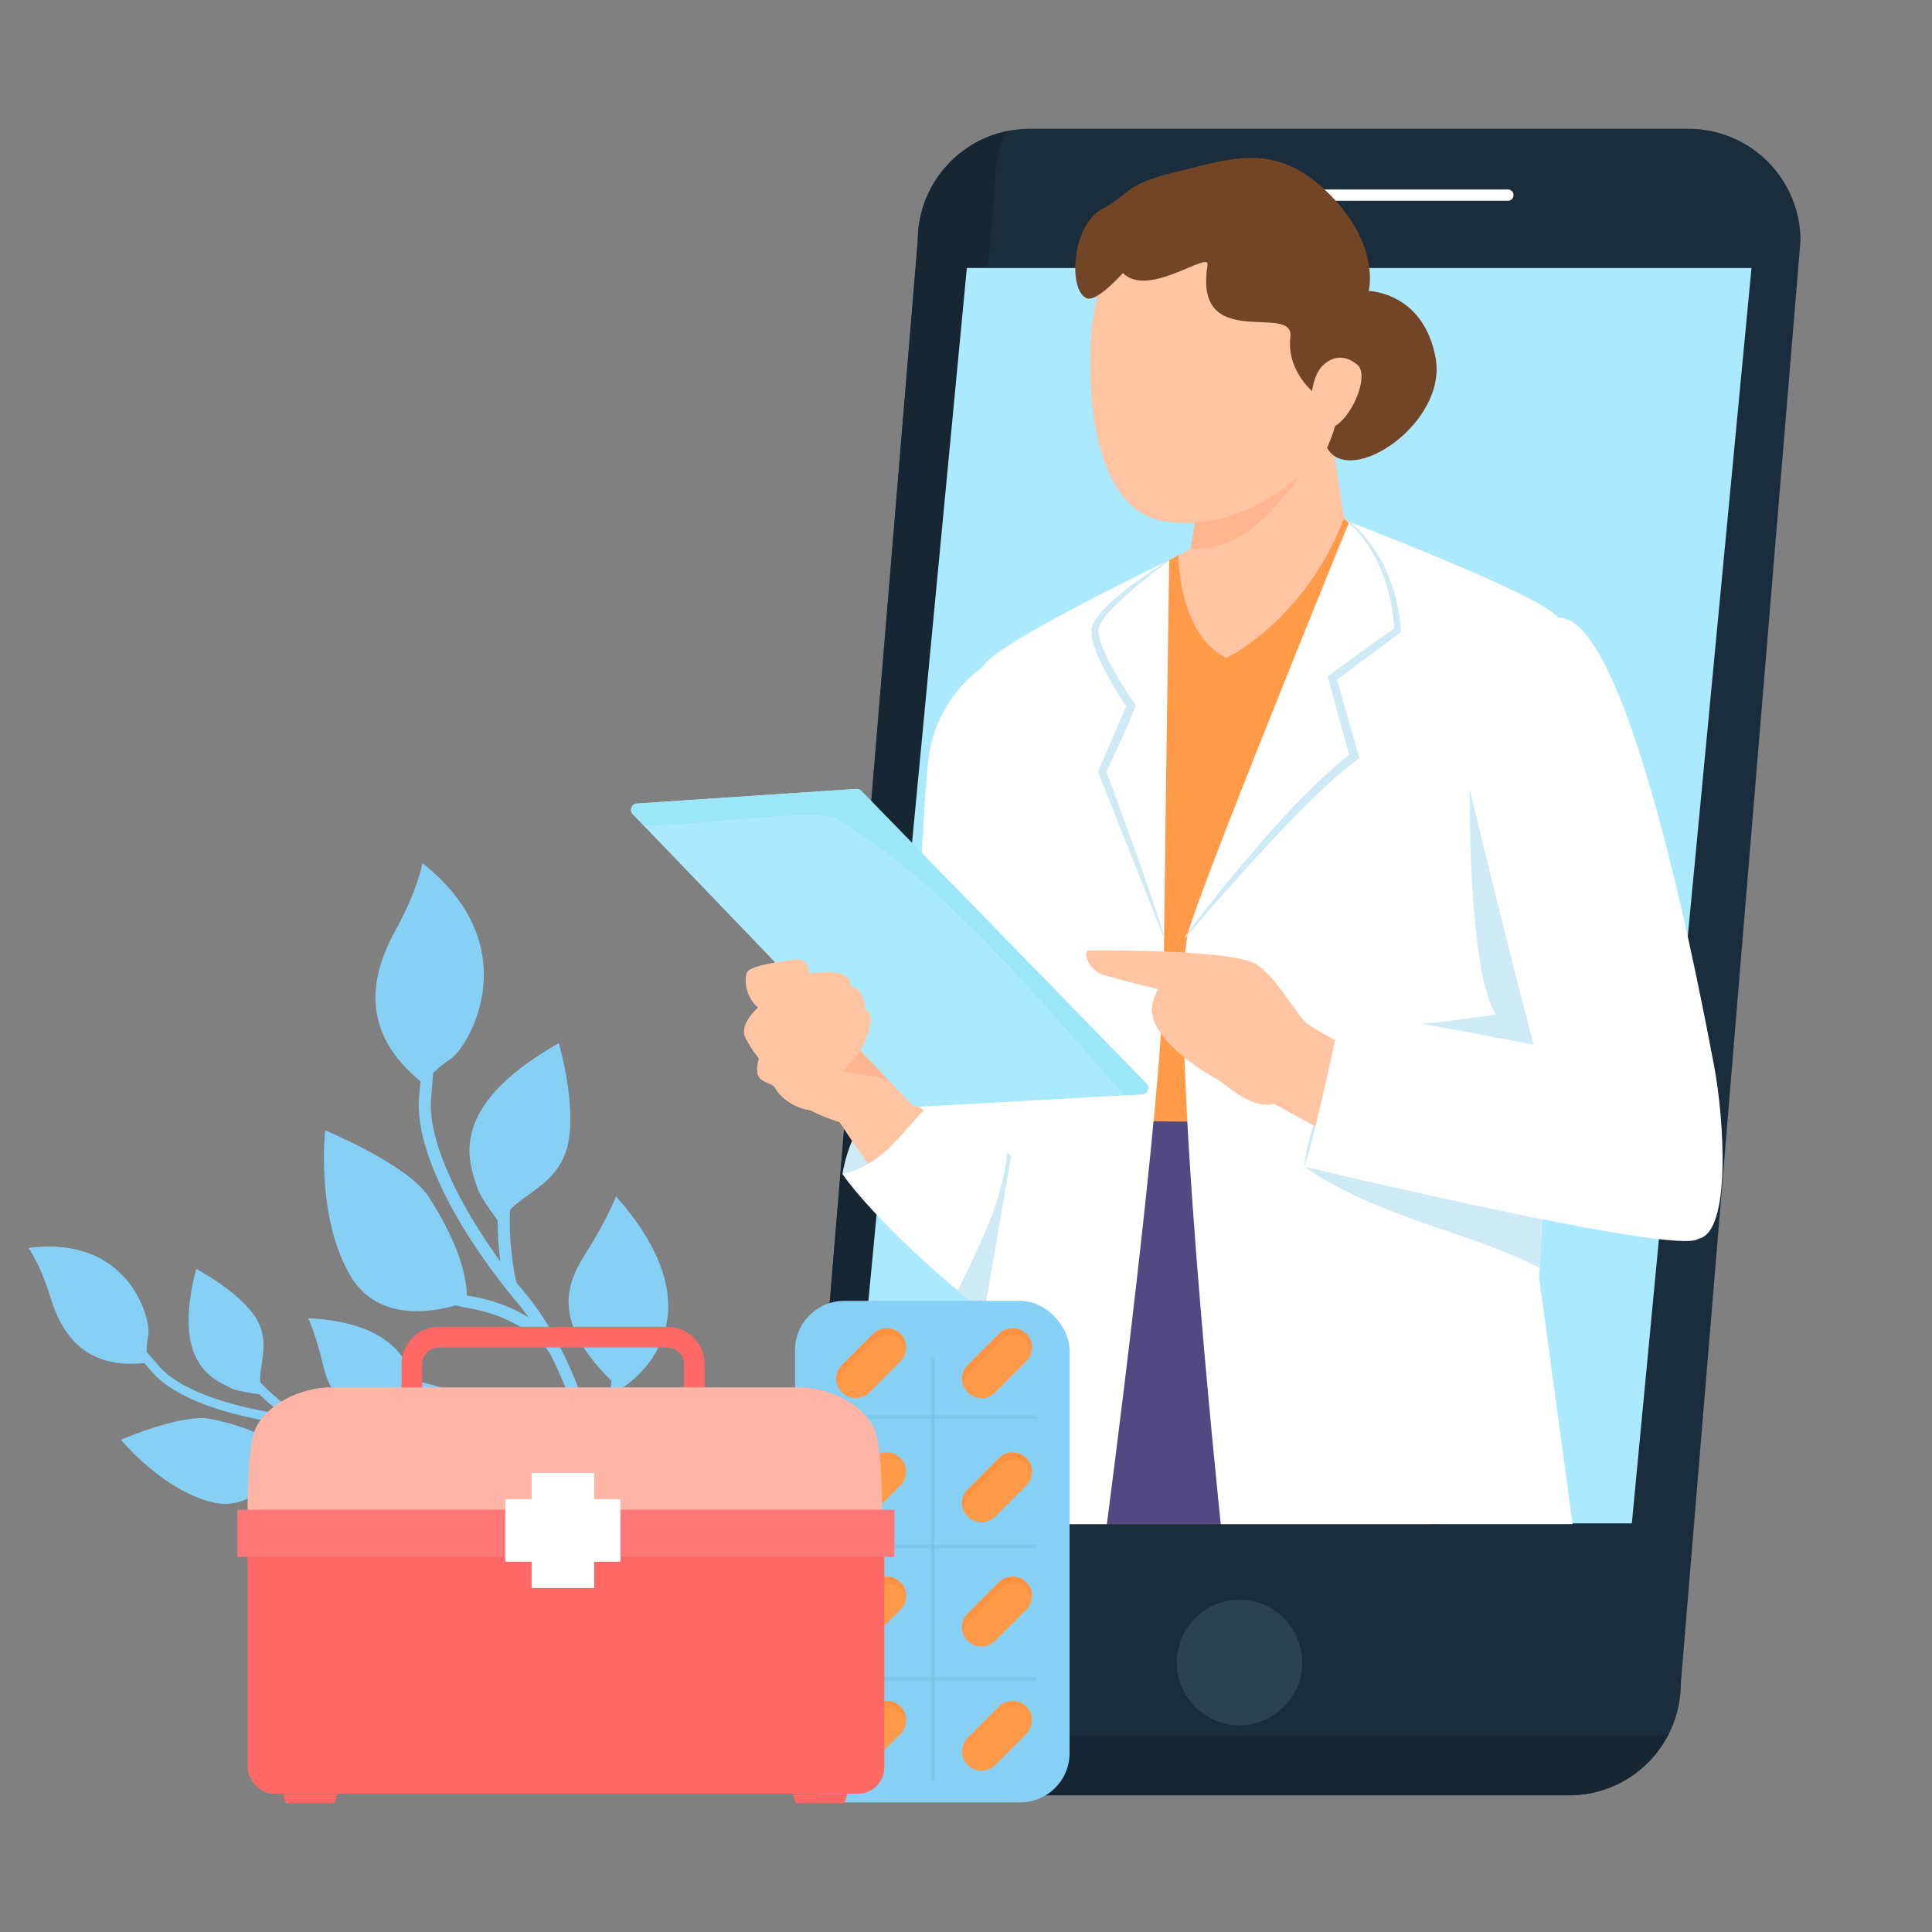 <?xml version="1.0" encoding="UTF-8"?>
<svg xmlns="http://www.w3.org/2000/svg" width="300" height="300" viewBox="0 0 300 300">
  <rect x="0" y="0" width="300" height="300" fill="#808080" stroke="none"/>
  <defs>
    <style>
      .cls-1 {
        fill: none;
      }

      .cls-1, .cls-2, .cls-3, .cls-4, .cls-5, .cls-6, .cls-7, .cls-8, .cls-9, .cls-10, .cls-11, .cls-12, .cls-13, .cls-14, .cls-15, .cls-16, .cls-17, .cls-18, .cls-19 {
        stroke-width: 0px;
      }

      .cls-2 {
        fill: #ffb5a5;
      }

      .cls-3 {
        fill: #ff7878;
      }

      .cls-4 {
        fill: #1a2d3c;
      }

      .cls-5 {
        fill: #ffb590;
      }

      .cls-6 {
        fill: #524882;
      }

      .cls-7 {
        fill: #ceeaf4;
      }

      .cls-8 {
        fill: #ff9b48;
      }

      .cls-9 {
        fill: #724526;
      }

      .cls-10 {
        fill: #9be7f9;
      }

      .cls-11 {
        fill: #ff6864;
      }

      .cls-12 {
        fill: #ff9240;
      }

      .cls-20 {
        isolation: isolate;
      }

      .cls-13 {
        fill: #ffc5a2;
      }

      .cls-14 {
        fill: #71bfd8;
      }

      .cls-21 {
        opacity: .45;
      }

      .cls-21, .cls-22 {
        mix-blend-mode: multiply;
      }

      .cls-22 {
        opacity: .31;
      }

      .cls-15 {
        fill: #fff;
      }

      .cls-16 {
        fill: #abeafe;
      }

      .cls-17 {
        fill: #162733;
      }

      .cls-18 {
        fill: #86d0f5;
      }

      .cls-19 {
        fill: #2a4251;
      }
    </style>
  </defs>
  <g class="cls-20">
    <g id="_レイヤー_1" data-name="レイヤー 1">
      <rect class="cls-1" width="300" height="300"/>
      <g>
        <g>
          <path class="cls-4" d="M141.31,278.77h102.31c9.6,0,17.38-7.78,17.38-17.38l18.58-224.01c0-9.6-7.78-17.38-17.38-17.38h-102.31c-9.6,0-17.38,7.78-17.38,17.38l-18.58,224.01c0,9.6,7.78,17.38,17.38,17.38Z"/>
          <path class="cls-19" d="M182.73,258.15c0,5.38,4.36,9.74,9.74,9.74s9.74-4.36,9.74-9.74-4.36-9.74-9.74-9.74-9.74,4.36-9.74,9.74Z"/>
          <path class="cls-15" d="M234.14,31.18h-46.18c-.49,0-.88-.39-.88-.88s.39-.88.88-.88h46.18c.49,0,.88.39.88.88s-.39.88-.88.88Z"/>
          <path class="cls-17" d="M142.52,37.38l-18.58,224.02c0,9.6,7.78,17.38,17.38,17.38h102.31c6.79,0,12.68-3.9,15.52-9.6-1.13.22-2.31.35-3.51.35h-102.31c-9.6,0-17.38-7.78-17.38-17.38l18.58-224.02c0-2.79.66-5.43,1.83-7.77-7.91,1.64-13.84,8.64-13.84,17.02Z"/>
          <polygon class="cls-16" points="131.55 236.55 253.39 236.55 271.97 41.62 150.13 41.62 131.55 236.55"/>
        </g>
        <g>
          <path class="cls-18" d="M65.59,134.02s-.7,4.14-4.11,10.31-6.46,15.47,4.24,23.92c0,0,1.5-1.99,4.28-3.84,2.78-1.85,12.08-17.37-4.41-30.39Z"/>
          <path class="cls-18" d="M96.24,248.09l-1.87-.15c.94-11.96-5.35-35.37-14.02-45.63-7.66-9.06-16.24-22.94-15.25-32.23.85-7.92.45-25.13.45-25.3l1.87-.04c.02.71.4,17.5-.46,25.54-.87,8.14,6.82,21.34,14.82,30.82,8.94,10.58,15.42,34.68,14.45,46.99Z"/>
          <path class="cls-18" d="M86.77,161.98s2.77,9.35,1.43,15.64c-1.68,7.87-10.36,8.14-9.97,13.12,0,0-3.54-4.48-4.09-6.24-1.21-3.79-5.21-12.39,12.63-22.52Z"/>
          <path class="cls-18" d="M50.49,175.53s12.73,5.25,15.99,10.2c3.67,5.57,6.31,11.81,5.98,16.38,0,0-12.53,5.25-18-3.93-5.47-9.18-3.97-22.65-3.97-22.65Z"/>
          <path class="cls-18" d="M95.65,185.75s-.9,2.58-3.67,7.19c-2.77,4.61-8.48,11.12,4.33,22.77,0,0,17.2-9.79-.66-29.95Z"/>
          <path class="cls-18" d="M64.23,214.53c.03-.76,27.95,6.7,24.15,20.77,0,0-25.34,9.31-24.15-20.77Z"/>
          <path class="cls-18" d="M78.39,199.75c-3.63-16.52,2.68-28.4,2.95-28.9l1.65.9c-.06.12-6.24,11.8-2.77,27.6l-1.83.4Z"/>
          <path class="cls-18" d="M85.34,210.08c-.03-.05-3.44-5.49-13.03-7.04-10.58-1.7-16.35-14.12-16.59-14.65l1.71-.78c.05.12,5.6,12.03,15.18,13.57,10.52,1.69,14.2,7.68,14.35,7.93l-1.61.96Z"/>
          <path class="cls-18" d="M93.63,227.77l-1.76-.63c6.85-19.11,1.35-30.12,1.29-30.22l1.66-.87c.25.47,5.96,11.78-1.19,31.73Z"/>
          <path class="cls-18" d="M94.42,242.86c-1.69-5.01-9.99-9.02-14.95-11.42l-.57-.28c-5.34-2.58-9.87-7.58-10.06-7.79l1.39-1.25s4.48,4.94,9.48,7.36l.57.27c5.56,2.69,13.97,6.75,15.91,12.51l-1.78.6Z"/>
        </g>
        <g>
          <path class="cls-18" d="M4.42,193.77s1.85,2.54,3.38,7.59c1.53,5.05,4.92,11.55,15.04,10.23,0,0-.28-1.84.18-4.3s-3-15.55-18.6-13.52Z"/>
          <path class="cls-18" d="M81.57,236.95l-1.06.93c-5.92-6.75-21.75-15.62-31.78-16.33-8.86-.63-20.79-3.28-25.25-8.66-3.81-4.59-13.23-13.37-13.33-13.46l.96-1.03c.39.36,9.59,8.93,13.45,13.59,3.91,4.72,15,7.5,24.26,8.16,10.34.74,26.65,9.86,32.74,16.81Z"/>
          <path class="cls-18" d="M30.47,197.03s6.46,3.4,9.13,7.41c3.34,5.01-1.06,9.81,1.82,12.2,0,0-4.25-.44-5.48-1.06-2.66-1.34-9.36-3.68-5.47-18.54Z"/>
          <path class="cls-18" d="M18.77,223.56s9.46-4.08,13.82-3.24c4.9.94,9.63,2.79,11.9,5.36,0,0-3.73,9.46-11.51,7.59-7.78-1.87-14.21-9.71-14.21-9.71Z"/>
          <path class="cls-18" d="M47.85,204.69s.91,1.83,1.93,5.72c1.02,3.89,1.53,10.36,14.47,9.58,0,0,3.74-14.33-16.4-15.3Z"/>
          <path class="cls-18" d="M46.86,236.57c-.39-.42,18.2-11.48,23.76-2.09,0,0-8.25,18.45-23.76,2.09Z"/>
          <path class="cls-18" d="M46.34,221.26c-10.75-6.68-13.82-16.28-13.95-16.68l1.34-.42c.03.09,3.06,9.51,13.35,15.91l-.74,1.19Z"/>
          <path class="cls-18" d="M55.5,222.93s-4.74-1.03-10.58,3.31c-6.44,4.78-16.11,1.38-16.52,1.24l.48-1.32c.09.03,9.37,3.29,15.21-1.04,6.4-4.75,11.53-3.6,11.75-3.55l-.33,1.37Z"/>
          <path class="cls-18" d="M69.31,227.73l-1.26.62c-6.66-13.66-15.44-16.46-15.53-16.49l.4-1.34c.38.11,9.43,2.96,16.38,17.22Z"/>
          <path class="cls-18" d="M77.82,235.19c-3.57-1.71-10.05.64-13.93,2.05l-.44.16c-4.17,1.51-9.22,1.33-9.43,1.32l.06-1.4s4.99.18,8.9-1.24l.44-.16c4.35-1.58,10.92-3.96,15.02-1.99l-.61,1.27Z"/>
        </g>
        <g>
          <path class="cls-7" d="M130.82,182.31s1.94-14.96,14.33-12.93c8.15,1.34-.41,8.59-7.37,11.98-3.62,1.76-6.97.95-6.97.95Z"/>
          <path class="cls-15" d="M152.64,103.54s-7.22,4.58-8.44,14.14c-1.22,9.56-3.15,60.02-1.93,63.07,1.22,3.05,11.83,11.38,16.72,10.15,4.88-1.22,8.61-62.04,8.31-63.26-.31-1.22-7.32-23.8-14.65-24.11Z"/>
          <path class="cls-13" d="M124.06,148.91s-7.12.81-7.93,1.93c-.81,1.12-.1,4.37,1.63,5.6,0,0-3.11,2.64-1.96,4.78s2.07,3.15,2.07,3.15c0,0-.92,2.54.51,3.36,1.42.81,1.73.61,2.14,1.42.41.81,2.34,2.85,5.39,3.26,0,0,1.58.92,4.48,1.83,0,0,11.51,17.8,16.79,20.55,2.24,1.17,17.06-2.69,12.82-10.07-2.14-3.72-19.05-13.9-19.05-13.9l-7.33-7.63s3.08-5.73.74-6.34c0,0,.1-3.36-2.34-3.66,0,0,1.02-3.05-6.41-2.03,0,0,.31-1.73-1.53-2.24Z"/>
          <path class="cls-15" d="M166.47,188.15c-1.82-3.18-12.07-12.32-18.99-18.8-6.1,2.98-8.22,10.96-16.67,12.95,4.68,6.71,17.18,17.93,21.09,20.53,7.09,4.73,19.75-5.65,14.56-14.68Z"/>
          <path class="cls-7" d="M166.47,188.15c-1.23-2.14-4.76-4.28-10.04-9.19-1.01,8.43-4.21,13.96-7.68,21.45,1.3,1.07,2.39,1.91,3.16,2.42,7.09,4.73,19.75-5.65,14.56-14.68Z"/>
          <polygon class="cls-13" points="222.13 236.65 154.59 236.65 163.93 96.26 177.78 88.97 184.89 85.23 188.36 62.34 205.43 59.25 208.69 80.4 217.45 86.97 222.13 236.65"/>
          <path class="cls-5" d="M205.43,59.25l-17.07,3.1-3.47,22.89c6.28,0,10.34-2.59,16.54-10.72l4-15.26Z"/>
          <path class="cls-8" d="M222.13,236.65h-67.53l9.34-140.4,19.04-10.01s-.05,12.26,7.46,15.93c0,0,12.2-5.8,18.26-21.72l8.75,6.52,4.68,149.69Z"/>
          <path class="cls-6" d="M159.68,171.39l-12.54,65.26h74.98l1.01-65.26c-20.89,1.26-42.86,5.55-63.45,0Z"/>
          <path class="cls-15" d="M209.5,81.05s30.32,11.53,32.45,14.88-2.95,102.53-2.95,102.53l5.19,38.2h-54.63s-8.55-81.13-4.88-92.53,24.82-63.09,24.82-63.09Z"/>
          <path class="cls-7" d="M232.29,157.56c-9.77,1.22-15.41,2.85-23.96-.81,1.22,10.99-4.58,13.43-5.8,24.41,11.45,7.99,25.88,10.12,36.55,15.73.63-12.6,4.85-97.86,2.87-100.96-.84-1.32-7.65,22.99-13.64,20.34-.39,15.25.41,35.83,3.98,41.29Z"/>
          <path class="cls-15" d="M181.55,86.99s-.84,58.32-.83,62.94c.06,19.23-8.85,86.73-8.85,86.73h-24.72l11.29-65.36s-6.58-65.86-5.8-67.75c1.42-3.46,28.91-16.55,28.91-16.55Z"/>
          <path class="cls-16" d="M98.89,124.77l34.07-2.27c.29-.02.57.09.77.29l44.29,45.47c.59.6.19,1.62-.65,1.66l-34.96,1.96c-.29.02-.56-.09-.76-.3l-43.4-45.16c-.58-.6-.19-1.6.64-1.66Z"/>
          <path class="cls-10" d="M129.75,127.04c17.82,10.89,30.83,27.41,44.88,43.03l2.74-.15c.84-.05,1.23-1.06.65-1.66l-44.29-45.47c-.2-.21-.48-.31-.77-.29l-34.07,2.27c-.83.06-1.22,1.06-.64,1.66l1.74,1.81c10.79-.26,26.21-2.69,29.76-1.2Z"/>
          <path class="cls-13" d="M210.55,61.72c-4.84,12.3-18.73,21.72-30.65,19.03-7.16-1.62-11.61-12.23-10.42-29.53.13-1.85,1.29-7.69,1.96-9.37,4.84-12.3,15.91-14.98,27.28-10.5,11.38,4.48,16.67,18.08,11.83,30.37Z"/>
          <path class="cls-7" d="M181.58,87.05c-1.98,1.49-3.95,2.96-5.8,4.57-1.8,1.6-3.74,3.25-4.86,5.15-.26.48-.42.9-.38,1.29.01.44.14.98.32,1.51.38,1.06.84,2.16,1.39,3.22,1.1,2.12,2.4,4.21,3.76,6.18l.37.53-.25.63c-.69,1.71-1.41,3.42-2.2,5.09l-2.31,5.04v-.85c1.7,4.3,3.18,8.67,4.77,13,.8,2.16,1.54,4.35,2.27,6.54.74,2.19,1.49,4.37,2.18,6.58l-.13.05-10.21-25.73-.02-.04.02-.04,4.41-10.17v.13c-1.36-2.06-2.64-4.18-3.75-6.39-.54-1.11-1.05-2.25-1.4-3.44-.17-.6-.3-1.22-.29-1.85,0-.65.28-1.25.61-1.78,1.39-2.09,3.37-3.64,5.31-5.16,1.97-1.49,4.02-2.87,6.13-4.16l.07.12Z"/>
          <path class="cls-7" d="M183.97,145.51c1.9-2.63,3.93-5.15,5.94-7.7,2.04-2.52,4.16-4.97,6.28-7.43,2.12-2.46,4.33-4.84,6.64-7.14,2.31-2.3,4.65-4.57,7.42-6.57l-.49,1.35c-1.24-4.05-2.26-8.15-3.4-12.22l-.22-.79.65-.46c3.36-2.42,6.67-4.91,10.1-7.24l-.39.79c-.02-1.56-.24-3.25-.58-4.85-.34-1.62-.85-3.19-1.48-4.72-.6-1.55-1.42-3-2.38-4.36-.94-1.38-2.15-2.55-3.41-3.69l.08-.11c1.34,1.04,2.65,2.16,3.68,3.52,1.05,1.34,1.98,2.79,2.67,4.34,1.43,3.09,2.27,6.45,2.47,9.86v.05s-.04.03-.04.03l-9.97,7.42.05-.13,3.47,12.2.03.09-.08.06c-2.63,1.85-4.99,4.08-7.31,6.33-2.3,2.27-4.55,4.59-6.75,6.96-4.4,4.74-8.69,9.58-12.87,14.51l-.11-.09Z"/>
          <path class="cls-9" d="M174.36,42.4s-4,4.54-5.59,3.92c-2.99-1.16-2.28-11.36,2.24-13.78,4.52-2.42,3.55-3.95,11.72-5.88,8.16-1.92,15.16-4.89,23.45,3.24s6.35,15.29,6.35,15.29c0,0,8.46.12,10.38,10.33,1.92,10.2-13.36,20.33-16.85,14.01,0,0,3.86-7.9.08-9.91-1.18-.63-1.86,1.58-1.86,1.58,0,0-4.56-3.4-3.91-8.87.65-5.47-15.13,2.65-12.86-11.18.38-2.33-9.29,5.25-13.16,1.23Z"/>
          <path class="cls-13" d="M205.05,57.16c.89-1.13,3.12-2.73,5.74-.5,2.61,2.23-3.53,13.75-6.69,8.57-.74-1.21-.78-5.85.95-8.07Z"/>
          <path class="cls-15" d="M241.95,95.93s-14.04,7.61-14.04,25.33c0,0,13.23,55.65,16.28,60.53s14.34,11.47,19.53,10.56c5.19-.92,3.97-18.92,2.44-26.86-1.53-7.93-12.92-70.18-24.22-69.57Z"/>
          <path class="cls-13" d="M223.14,169.36s-18.77-8.78-20.6-10.81c-1.83-2.03-5.04-7.65-7.83-9-4.53-2.19-24.88-1.96-25.69-1.96s-.31,3.05,2.54,3.87,8.24,2.14,8.24,2.14c0,0-1.42,2.85-.81,3.97,0,0-.1,4.26,10.07,10.07,1.5.86,5.24,4.67,8.75,3.76l25.33,13.79v-15.82Z"/>
          <path class="cls-15" d="M208.34,156.75s-4.12,19.68-5.8,24.41c0,0,58.14,13.94,61.19,11.19,3.05-2.75,2.75-20.8-7.63-25.97-4.1-2.04-47.76-9.64-47.76-9.64Z"/>
          <path class="cls-13" d="M133.59,163.19s3.08-5.73.74-6.34c0,0,.1-3.36-2.34-3.66,0,0,1.02-3.05-6.41-2.03,0,0,.31-1.73-1.53-2.24,0,0-7.12.81-7.93,1.93-.81,1.12-.1,4.37,1.63,5.59,0,0-3.11,2.65-1.96,4.78s2.07,3.15,2.07,3.15c0,0-.92,2.54.51,3.36,1.42.81,1.73.61,2.14,1.42s2.34,2.85,5.39,3.26c0,0,1.58.92,4.48,1.83,0,0,1.28,1.98,3.18,4.72,2.04-3.23,3.88-6.61,5.53-10.06l-5.49-5.72Z"/>
          <polygon class="cls-5" points="133.59 163.19 130.82 166.38 137.72 167.5 133.59 163.19"/>
        </g>
        <g>
          <rect class="cls-18" x="123.45" y="202" width="42.63" height="77.87" rx="7.64" ry="7.64"/>
          <g class="cls-21">
            <rect class="cls-14" x="144.55" y="210.87" width=".58" height="65.58"/>
          </g>
          <g class="cls-21">
            <rect class="cls-14" x="127.34" y="219.75" width="33.64" height=".58"/>
          </g>
          <g class="cls-21">
            <rect class="cls-14" x="127.34" y="239.84" width="33.64" height=".58"/>
          </g>
          <g class="cls-21">
            <rect class="cls-14" x="127.34" y="260.46" width="33.64" height=".58"/>
          </g>
          <g>
            <g>
              <path class="cls-8" d="M139.82,269.25l-4.84,4.84c-1.17,1.17-3.07,1.17-4.25,0h0c-1.17-1.17-1.17-3.07,0-4.25l4.84-4.84c1.17-1.17,3.07-1.17,4.25,0h0c1.17,1.17,1.17,3.07,0,4.25Z"/>
              <path class="cls-12" d="M140.7,267.12v.05c-.15-.38-.38-.74-.69-1.05-1.17-1.17-3.07-1.17-4.25,0l-4.84,4.84c-.57.57-.87,1.3-.88,2.05-.13-.34-.19-.69-.19-1.04,0-.77.29-1.54.88-2.13l4.84-4.84c1.17-1.17,3.07-1.17,4.25,0,.59.59.88,1.35.88,2.12Z"/>
            </g>
            <g>
              <path class="cls-8" d="M139.82,249.96l-4.84,4.84c-1.17,1.17-3.07,1.17-4.25,0h0c-1.17-1.17-1.17-3.07,0-4.25l4.84-4.84c1.17-1.17,3.07-1.17,4.25,0h0c1.17,1.17,1.17,3.07,0,4.25Z"/>
              <path class="cls-12" d="M140.7,247.84v.05c-.15-.38-.38-.74-.69-1.05-1.17-1.17-3.07-1.17-4.25,0l-4.84,4.84c-.57.57-.87,1.3-.88,2.05-.13-.34-.19-.69-.19-1.04,0-.77.29-1.54.88-2.13l4.84-4.84c1.17-1.17,3.07-1.17,4.25,0,.59.59.88,1.35.88,2.12Z"/>
            </g>
            <g>
              <path class="cls-8" d="M139.82,230.67l-4.84,4.84c-1.17,1.17-3.07,1.17-4.25,0h0c-1.17-1.17-1.17-3.07,0-4.25l4.84-4.84c1.17-1.17,3.07-1.17,4.25,0h0c1.17,1.17,1.17,3.07,0,4.25Z"/>
              <g class="cls-22">
                <path class="cls-12" d="M140.7,228.55v.05c-.15-.38-.38-.74-.69-1.05-1.17-1.17-3.07-1.17-4.25,0l-4.84,4.84c-.57.57-.87,1.3-.88,2.05-.13-.34-.19-.69-.19-1.04,0-.77.29-1.54.88-2.13l4.84-4.84c1.17-1.17,3.07-1.17,4.25,0,.59.59.88,1.35.88,2.12Z"/>
              </g>
            </g>
            <g>
              <path class="cls-8" d="M139.82,211.39l-4.84,4.84c-1.17,1.17-3.07,1.17-4.25,0h0c-1.17-1.17-1.17-3.07,0-4.25l4.84-4.84c1.17-1.17,3.07-1.17,4.25,0h0c1.17,1.17,1.17,3.07,0,4.25Z"/>
              <path class="cls-12" d="M140.7,209.26v.05c-.15-.38-.38-.74-.69-1.05-1.17-1.17-3.07-1.17-4.25,0l-4.84,4.84c-.57.57-.87,1.3-.88,2.05-.13-.34-.19-.69-.19-1.04,0-.77.29-1.54.88-2.13l4.84-4.84c1.17-1.17,3.07-1.17,4.25,0,.59.59.88,1.35.88,2.12Z"/>
            </g>
          </g>
          <g>
            <g>
              <path class="cls-8" d="M159.36,269.25l-4.84,4.84c-1.17,1.17-3.07,1.17-4.25,0h0c-1.17-1.17-1.17-3.07,0-4.25l4.84-4.84c1.17-1.17,3.07-1.17,4.25,0h0c1.17,1.17,1.17,3.07,0,4.25Z"/>
              <g class="cls-22">
                <path class="cls-12" d="M160.24,267.12v.05c-.15-.38-.38-.74-.69-1.05-1.17-1.17-3.07-1.17-4.25,0l-4.84,4.84c-.57.57-.87,1.3-.88,2.05-.13-.34-.19-.69-.19-1.04,0-.77.29-1.54.88-2.13l4.84-4.84c1.17-1.17,3.07-1.17,4.25,0,.59.59.88,1.35.88,2.12Z"/>
              </g>
            </g>
            <g>
              <path class="cls-8" d="M159.36,249.96l-4.84,4.84c-1.17,1.17-3.07,1.17-4.25,0h0c-1.17-1.17-1.17-3.07,0-4.25l4.84-4.84c1.17-1.17,3.07-1.17,4.25,0h0c1.17,1.17,1.17,3.07,0,4.25Z"/>
              <path class="cls-12" d="M160.24,247.84v.05c-.15-.38-.38-.74-.69-1.05-1.17-1.17-3.07-1.17-4.25,0l-4.84,4.84c-.57.57-.87,1.3-.88,2.05-.13-.34-.19-.69-.19-1.04,0-.77.29-1.54.88-2.13l4.84-4.84c1.17-1.17,3.07-1.17,4.25,0,.59.59.88,1.35.88,2.12Z"/>
            </g>
            <g>
              <path class="cls-8" d="M159.36,230.67l-4.84,4.84c-1.17,1.17-3.07,1.17-4.25,0h0c-1.17-1.17-1.17-3.07,0-4.25l4.84-4.84c1.17-1.17,3.07-1.17,4.25,0h0c1.17,1.17,1.17,3.07,0,4.25Z"/>
              <path class="cls-12" d="M160.24,228.55v.05c-.15-.38-.38-.74-.69-1.05-1.17-1.17-3.07-1.17-4.25,0l-4.84,4.84c-.57.57-.87,1.3-.88,2.05-.13-.34-.19-.69-.19-1.04,0-.77.29-1.54.88-2.13l4.84-4.84c1.17-1.17,3.07-1.17,4.25,0,.59.59.88,1.35.88,2.12Z"/>
            </g>
            <g>
              <path class="cls-8" d="M159.36,211.39l-4.84,4.84c-1.17,1.17-3.07,1.17-4.25,0h0c-1.17-1.17-1.17-3.07,0-4.25l4.84-4.84c1.17-1.17,3.07-1.17,4.25,0h0c1.17,1.17,1.17,3.07,0,4.25Z"/>
              <path class="cls-12" d="M160.24,209.26v.05c-.15-.38-.38-.74-.69-1.05-1.17-1.17-3.07-1.17-4.25,0l-4.84,4.84c-.57.57-.87,1.3-.88,2.05-.13-.34-.19-.69-.19-1.04,0-.77.29-1.54.88-2.13l4.84-4.84c1.17-1.17,3.07-1.17,4.25,0,.59.59.88,1.35.88,2.12Z"/>
            </g>
          </g>
        </g>
        <g>
          <path class="cls-11" d="M109.41,219.5h-47.06v-7.67c0-3.2,2.6-5.8,5.8-5.8h35.46c3.2,0,5.8,2.6,5.8,5.8v7.67ZM65.56,216.29h40.64v-4.46c0-1.43-1.16-2.59-2.59-2.59h-35.46c-1.43,0-2.59,1.16-2.59,2.59v4.46Z"/>
          <rect class="cls-11" x="38.45" y="237.65" width="98.87" height="40.88" rx="4.1" ry="4.1"/>
          <polygon class="cls-11" points="51.91 280 44.4 280 43.9 278.57 52.42 278.57 51.91 280"/>
          <polygon class="cls-11" points="131.09 280 123.58 280 123.08 278.57 131.59 278.57 131.09 280"/>
          <path class="cls-2" d="M137.06,238.08H38.52l-.07-2.6s-.16-10.5,1.22-13.63c1.29-2.94,5.55-6.07,11.11-6.42h73.86c5.56.34,9.82,3.48,11.11,6.42,1.37,3.14,1.22,13.63,1.22,13.63l.08,2.6Z"/>
          <rect class="cls-3" x="36.87" y="234.43" width="102.02" height="7.32"/>
          <rect class="cls-15" x="82.55" y="228.71" width="9.71" height="17.88"/>
          <rect class="cls-15" x="78.46" y="232.79" width="17.88" height="9.71"/>
        </g>
      </g>
    </g>
  </g>
</svg>